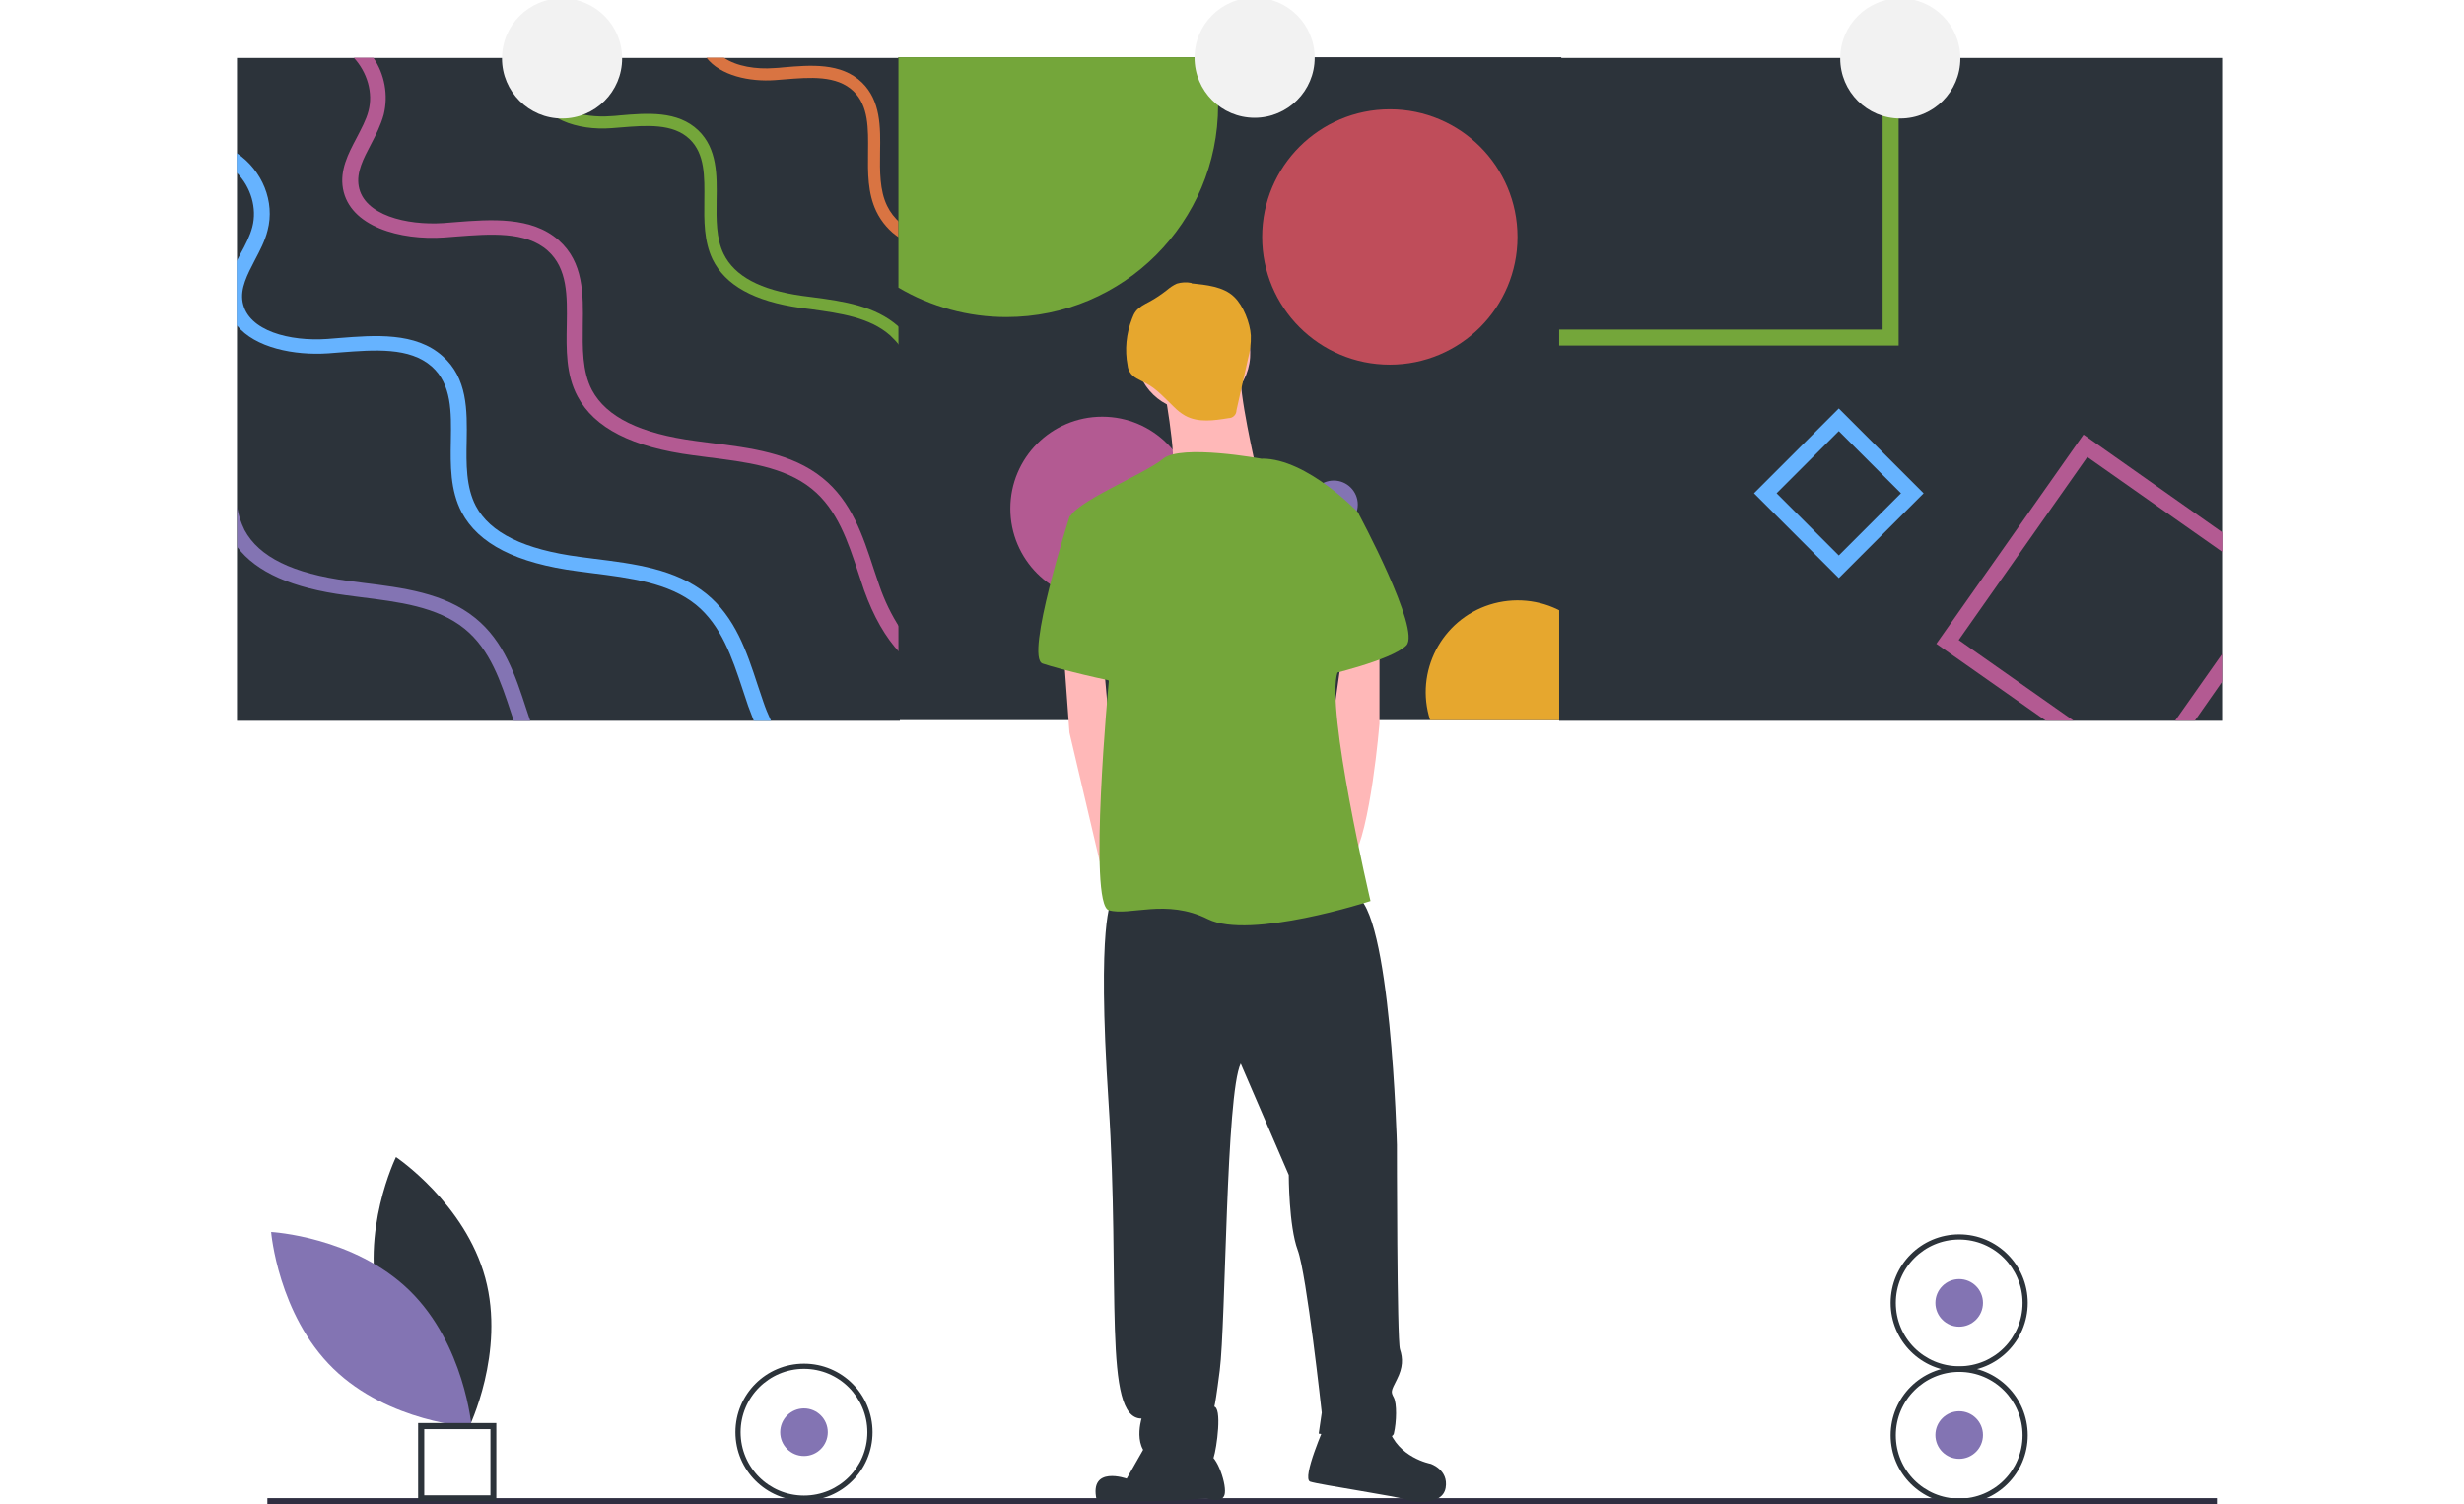<?xml version="1.0" encoding="UTF-8"?>
<svg xmlns="http://www.w3.org/2000/svg" version="1.1" viewBox="0 0 1046 638.6">
  <defs>
    <style>
      .cls-1 {
        fill: #2f2e41;
      }

      .cls-2 {
        fill: #b35a92;
      }

      .cls-3 {
        fill: #e6a72e;
      }

      .cls-4 {
        fill: #ffb8b8;
      }

      .cls-5 {
        fill: #2c333a;
      }

      .cls-6 {
        fill: #66b3ff;
      }

      .cls-7 {
        fill: #74a63a;
      }

      .cls-8 {
        fill: #f2f2f2;
      }

      .cls-9 {
        fill: #8374b3;
      }

      .cls-10 {
        fill: #bf4d5a;
      }

      .cls-11 {
        fill: #d97442;
      }
    </style>
  </defs>
  <!-- Generator: Adobe Illustrator 28.6.0, SVG Export Plug-In . SVG Version: 1.2.0 Build 709)  -->
  <g>
    <g id="Layer_1">
      <path class="cls-5" d="M161.2,554.6c8.6,31.7,37.9,51.3,37.9,51.3,0,0,15.5-31.7,6.9-63.4s-37.9-51.3-37.9-51.3c0,0-15.5,31.7-6.9,63.4Z"/>
      <path class="cls-9" d="M173.8,547.8c23.5,22.9,26.4,58,26.4,58,0,0-35.2-1.9-58.7-24.8s-26.4-58-26.4-58c0,0,35.2,1.9,58.7,24.8Z"/>
      <rect class="cls-1" x="113.5" y="636" width="827.6" height="2.6"/>
      <path class="cls-5" d="M210.7,637.3h-33.2v-33.2h33.2v33.2ZM180.1,634.8h28.1v-28.1h-28.1v28.1Z"/>
      <rect class="cls-5" x="100.6" y="24.6" width="281.4" height="281.4"/>
      <path class="cls-11" d="M382,94.6v6.5c-4.3-2.8-7.8-6.8-10-11.4-3.7-7.7-3.6-16.5-3.5-25,.1-10.2.3-19.7-6.2-26-7.1-6.8-18.4-5.9-29.4-5-1.3.1-2.6.2-3.8.3-11,.8-23.3-1.9-29.2-9.5h7.4c5.4,3.7,13.8,5,21.4,4.4,1.2,0,2.5-.2,3.8-.3,11.5-1,24.6-2.1,33.4,6.4,8,7.8,7.9,18.9,7.7,29.7-.1,8-.2,16.2,3,22.7,1.3,2.7,3.2,5.1,5.5,7.2Z"/>
      <path class="cls-7" d="M382,139.3v7.6c-1.2-1.6-2.6-3.1-4.1-4.5-8.7-7.7-21.3-9.4-33.4-11.1-1.6-.2-3.1-.4-4.7-.6-19.7-2.8-31.9-9.6-37.3-20.6-3.7-7.7-3.6-16.5-3.5-25,.1-10.2.3-19.7-6.2-26-7.1-6.8-18.4-5.9-29.4-5-1.3.1-2.6.2-3.8.3-14.1,1.1-30.4-3.8-32.6-17.1-.8-4.5.4-8.7,2.1-12.7h5.6c-1.9,4-3.3,7.9-2.6,11.9,1.7,10.1,15.3,13.7,27.2,12.8,1.2,0,2.5-.2,3.8-.3,11.5-1,24.6-2.1,33.4,6.4,8,7.8,7.9,18.9,7.7,29.7-.1,8-.2,16.2,3,22.7,4.6,9.4,15.5,15.3,33.4,17.8,1.5.2,3.1.4,4.6.6,12.9,1.7,26.2,3.6,36.1,12.3.3.2.5.5.8.7Z"/>
      <path class="cls-2" d="M382,266.7v10.4c-6.1-6.5-11.2-15.4-15.2-26.6-.8-2.4-1.6-4.8-2.4-7.2-4.4-13.3-8.9-27-19.8-35.8-11.6-9.4-28.1-11.4-44.1-13.4-2.1-.3-4.1-.5-6.1-.8-26-3.4-42.1-11.6-49.2-25-5-9.3-4.8-20-4.6-30.4.2-12.3.4-23.9-8.1-31.5-9.3-8.3-24.3-7.1-38.8-6-1.7.1-3.4.3-5.1.4-18.7,1.3-40.1-4.6-43-20.7-1.4-7.9,2.2-14.8,5.8-21.6,2-3.9,4-7.5,5-11.3,2.1-7.8-.5-16.5-6.2-22.7h8.3c4.8,7,6.4,15.8,4.4,24.1-1.2,4.4-3.3,8.6-5.4,12.6-3.2,6.1-6.3,11.9-5.2,17.9,2.2,12.2,20.2,16.6,35.9,15.6,1.6-.1,3.3-.3,5-.4,15.2-1.2,32.5-2.5,44,7.7,10.6,9.4,10.4,22.9,10.2,36-.1,9.6-.3,19.6,3.9,27.6,6.1,11.4,20.5,18.5,44.1,21.6,2,.3,4,.5,6.1.8,17,2.1,34.6,4.3,47.7,14.9,12.3,9.9,17.1,24.5,21.7,38.6.8,2.4,1.6,4.8,2.4,7.1,2.2,6.4,5.1,12.4,8.8,18.1Z"/>
      <path class="cls-6" d="M100.6,138.2c7.7,9.4,24.1,12.8,38.8,11.8,1.7-.1,3.4-.3,5.1-.4,14.5-1.1,29.4-2.3,38.8,6,8.5,7.6,8.3,19.2,8.1,31.5-.2,10.4-.3,21.1,4.6,30.4,7.1,13.4,23.2,21.6,49.2,25,2,.3,4.1.5,6.1.8,16,2,32.6,4.1,44.1,13.4,10.8,8.8,15.4,22.5,19.8,35.8.8,2.4,1.6,4.8,2.4,7.2.8,2.2,1.6,4.3,2.4,6.3h7.3c-1.3-2.8-2.4-5.5-3.3-8.2-.8-2.4-1.6-4.7-2.4-7.1-4.6-14.1-9.5-28.7-21.7-38.6-13.1-10.6-30.7-12.8-47.7-14.9-2-.3-4.1-.5-6.1-.8-23.6-3.1-38.1-10.2-44.1-21.6-4.2-8-4.1-17.9-3.9-27.6.2-13.1.4-26.6-10.2-36-11.5-10.3-28.8-8.9-44-7.7-1.7.1-3.4.3-5,.4-15.7,1.1-33.6-3.3-35.9-15.6-1.1-5.9,2-11.7,5.2-17.9,2.1-4,4.3-8.1,5.4-12.6,3.2-12.1-2.2-25.5-13.1-32.8v8.3c6,6.1,8.7,15.1,6.6,23.1-1,3.8-2.9,7.5-5,11.3-.5,1-1.1,2.1-1.6,3.1v27.4Z"/>
      <path class="cls-9" d="M225.1,306h-7c-.4-1.1-.7-2.2-1.1-3.3-4.4-13.3-8.9-27-19.8-35.8-11.6-9.4-28.1-11.4-44.1-13.4-2.1-.3-4.1-.5-6.1-.8-22.9-3-38.2-9.8-46.3-20.5v-16.9c.5,3.4,1.6,6.6,3.1,9.7,6.1,11.4,20.5,18.5,44.1,21.6,2,.3,4,.5,6.1.8,17,2.1,34.6,4.3,47.7,14.9,12.3,9.9,17.1,24.5,21.7,38.6.6,1.7,1.1,3.4,1.7,5.1Z"/>
      <circle class="cls-8" cx="238.6" cy="24.8" r="25.5"/>
      <rect class="cls-5" x="381.4" y="24.3" width="281.4" height="281.4"/>
      <path class="cls-7" d="M517.1,44.7c0,49.6-40.2,89.9-89.9,89.9-16.1,0-31.9-4.3-45.8-12.5V24.3h133.3c1.6,6.7,2.3,13.5,2.3,20.3Z"/>
      <circle class="cls-10" cx="590" cy="100.6" r="54.2"/>
      <circle class="cls-2" cx="467.9" cy="215.9" r="39"/>
      <path class="cls-3" d="M662.9,259.6v46.1h-55.8c-6.6-20.5,4.8-42.5,25.3-49,10.1-3.2,21.2-2.2,30.5,2.9h0Z"/>
      <circle class="cls-9" cx="566.2" cy="214.2" r="10.2"/>
      <circle class="cls-8" cx="532.6" cy="24.5" r="25.5"/>
      <rect class="cls-5" x="661.9" y="24.6" width="281.4" height="281.4"/>
      <path class="cls-7" d="M799.2,24.6v115.3h-137.3v6.8h144.1V24.6h-6.8Z"/>
      <path class="cls-2" d="M931.7,306l11.6-16.6v-11.8l-19.9,28.3h8.3ZM884.4,184.6l-62.4,88.7,46.4,32.6h11.8l-48.7-34.2,54.6-77.7,57.3,40.3v-8.3l-58.9-41.5Z"/>
      <path class="cls-6" d="M780.6,173.4l-36,36,36,36,36-36-36-36ZM754.2,209.4l26.4-26.4,26.4,26.4-26.4,26.4-26.4-26.4Z"/>
      <circle class="cls-8" cx="806.7" cy="24.8" r="25.5"/>
      <circle class="cls-4" cx="506.4" cy="150.1" r="24.3" transform="translate(270.7 622.7) rotate(-80)"/>
      <path class="cls-4" d="M493.6,161.6s6.4,33.2,3.8,39.6,35.8-2.6,35.8-2.6c0,0-7.7-33.2-6.4-40.9s-33.2,3.8-33.2,3.8Z"/>
      <polygon class="cls-4" points="451.5 276.5 454 311 466.7 365.1 470.6 380 477 357 470.6 304.6 468.5 281 451.5 276.5"/>
      <path class="cls-4" d="M585.6,271.4v35.8s-3.8,46-11.5,57.5-10.2-46-10.2-46l6-42.1,15.7-5.1Z"/>
      <path class="cls-5" d="M471.9,382.5s-6.4,7.7-1.3,85.6-2.6,134.1,14,134.1c0,0-5.1,16.6,8.9,17.9s20.4,2.6,21.7-1.3,3.8-21.7,0-21.7c0,0,0,5.1,2.6-15.3s2.6-117.5,8.9-130.3l20.4,47.3s0,21.7,3.8,31.9,10.2,69,10.2,69l-1.3,8.9s30.7,5.1,31.9,0,1.3-12.8,0-15.3-1.3-2.6,1.3-7.7,2.6-8.9,1.3-12.8-1.3-86.8-1.3-86.8c0,0-2.6-100.9-17.9-106s-103.5,2.6-103.5,2.6Z"/>
      <path class="cls-5" d="M488.5,609.8l-10.2,17.9s-16-5.7-12.8,8.9c27.5,1.9,46.6-.6,46.6-.6,0,0,6.4,2.6,7.7-1.3s-3.2-17.2-7-17.2-24.3-7.7-24.3-7.7Z"/>
      <path class="cls-5" d="M562.6,604.7s-10.2,23-6.4,24.3,38.3,6.4,40.9,7.7,15.3,2.6,16.6-5.1-6.4-10.2-6.4-10.2c0,0-14-2.6-17.9-15.3s-26.8-1.3-26.8-1.3Z"/>
      <path class="cls-7" d="M535.8,194.8s-34.5-6.4-42.1,0-39.6,19.2-39.6,25.5,16.6,69,16.6,69c0,0-8.9,94.5,0,97.1s24.3-5.1,42.1,3.8c17.9,8.9,69-7.7,69-7.7,0,0-19.2-81.7-14-97.1s8.9-67.7,8.9-67.7c0,0-21.7-23-40.9-23Z"/>
      <path class="cls-7" d="M463,216.5l-8.9,2.6s-19.2,60-11.5,62.6c7.7,2.6,29.4,7.7,31.9,7.7s-11.5-72.8-11.5-72.8Z"/>
      <path class="cls-7" d="M556.2,210.1l20.4,7.7s26.8,49.8,20.4,56.2-34.5,12.8-34.5,12.8l-6.4-76.6Z"/>
      <path class="cls-3" d="M505.7,120.1c-2-.4-4.1-.3-6.1.3-1.6.7-3,1.7-4.3,2.8-2.3,1.8-4.8,3.5-7.4,4.9-2.1,1.1-4.3,2.2-5.7,4-.7.9-1.2,2-1.6,3.1-2.5,6.4-3.2,13.3-1.9,20,.1,1,.4,1.9.9,2.7,1.3,2.4,4.3,3.4,6.7,4.7,4.7,2.4,8.2,6.5,12.1,10.2,1.4,1.4,3,2.7,4.8,3.7,5.5,3,12.2,2,18.4,1,1.8,0,3.3-1.5,3.3-3.3,0,0,0,0,0,0l4.9-21.9c.9-3.2,1.3-6.6,1.2-9.9-.3-5.3-3.2-12.7-7.1-16.4-4.5-4.4-12.1-5.1-18-5.7Z"/>
      <circle class="cls-9" cx="341.3" cy="608" r="10.1"/>
      <path class="cls-5" d="M341.3,637.1c-16.1,0-29.1-13-29.1-29.1s13-29.1,29.1-29.1,29.1,13,29.1,29.1c0,16.1-13,29.1-29.1,29.1ZM341.3,581.1c-14.8,0-26.9,12-26.9,26.9s12,26.9,26.9,26.9,26.9-12,26.9-26.9h0c0-14.8-12-26.9-26.9-26.9Z"/>
      <circle class="cls-9" cx="831.7" cy="609.2" r="10.1"/>
      <path class="cls-5" d="M831.7,638.4c-16.1,0-29.1-13-29.1-29.1s13-29.1,29.1-29.1,29.1,13,29.1,29.1c0,16.1-13,29.1-29.1,29.1ZM831.7,582.4c-14.8,0-26.9,12-26.9,26.9s12,26.9,26.9,26.9,26.9-12,26.9-26.9h0c0-14.8-12-26.9-26.9-26.9Z"/>
      <circle class="cls-9" cx="831.7" cy="553.1" r="10.1"/>
      <path class="cls-5" d="M831.7,582.2c-16.1,0-29.1-13-29.1-29.1s13-29.1,29.1-29.1,29.1,13,29.1,29.1c0,16.1-13,29.1-29.1,29.1ZM831.7,526.2c-14.8,0-26.9,12-26.9,26.9s12,26.9,26.9,26.9,26.9-12,26.9-26.9h0c0-14.8-12-26.9-26.9-26.9Z"/>
    </g>
  </g>
</svg>